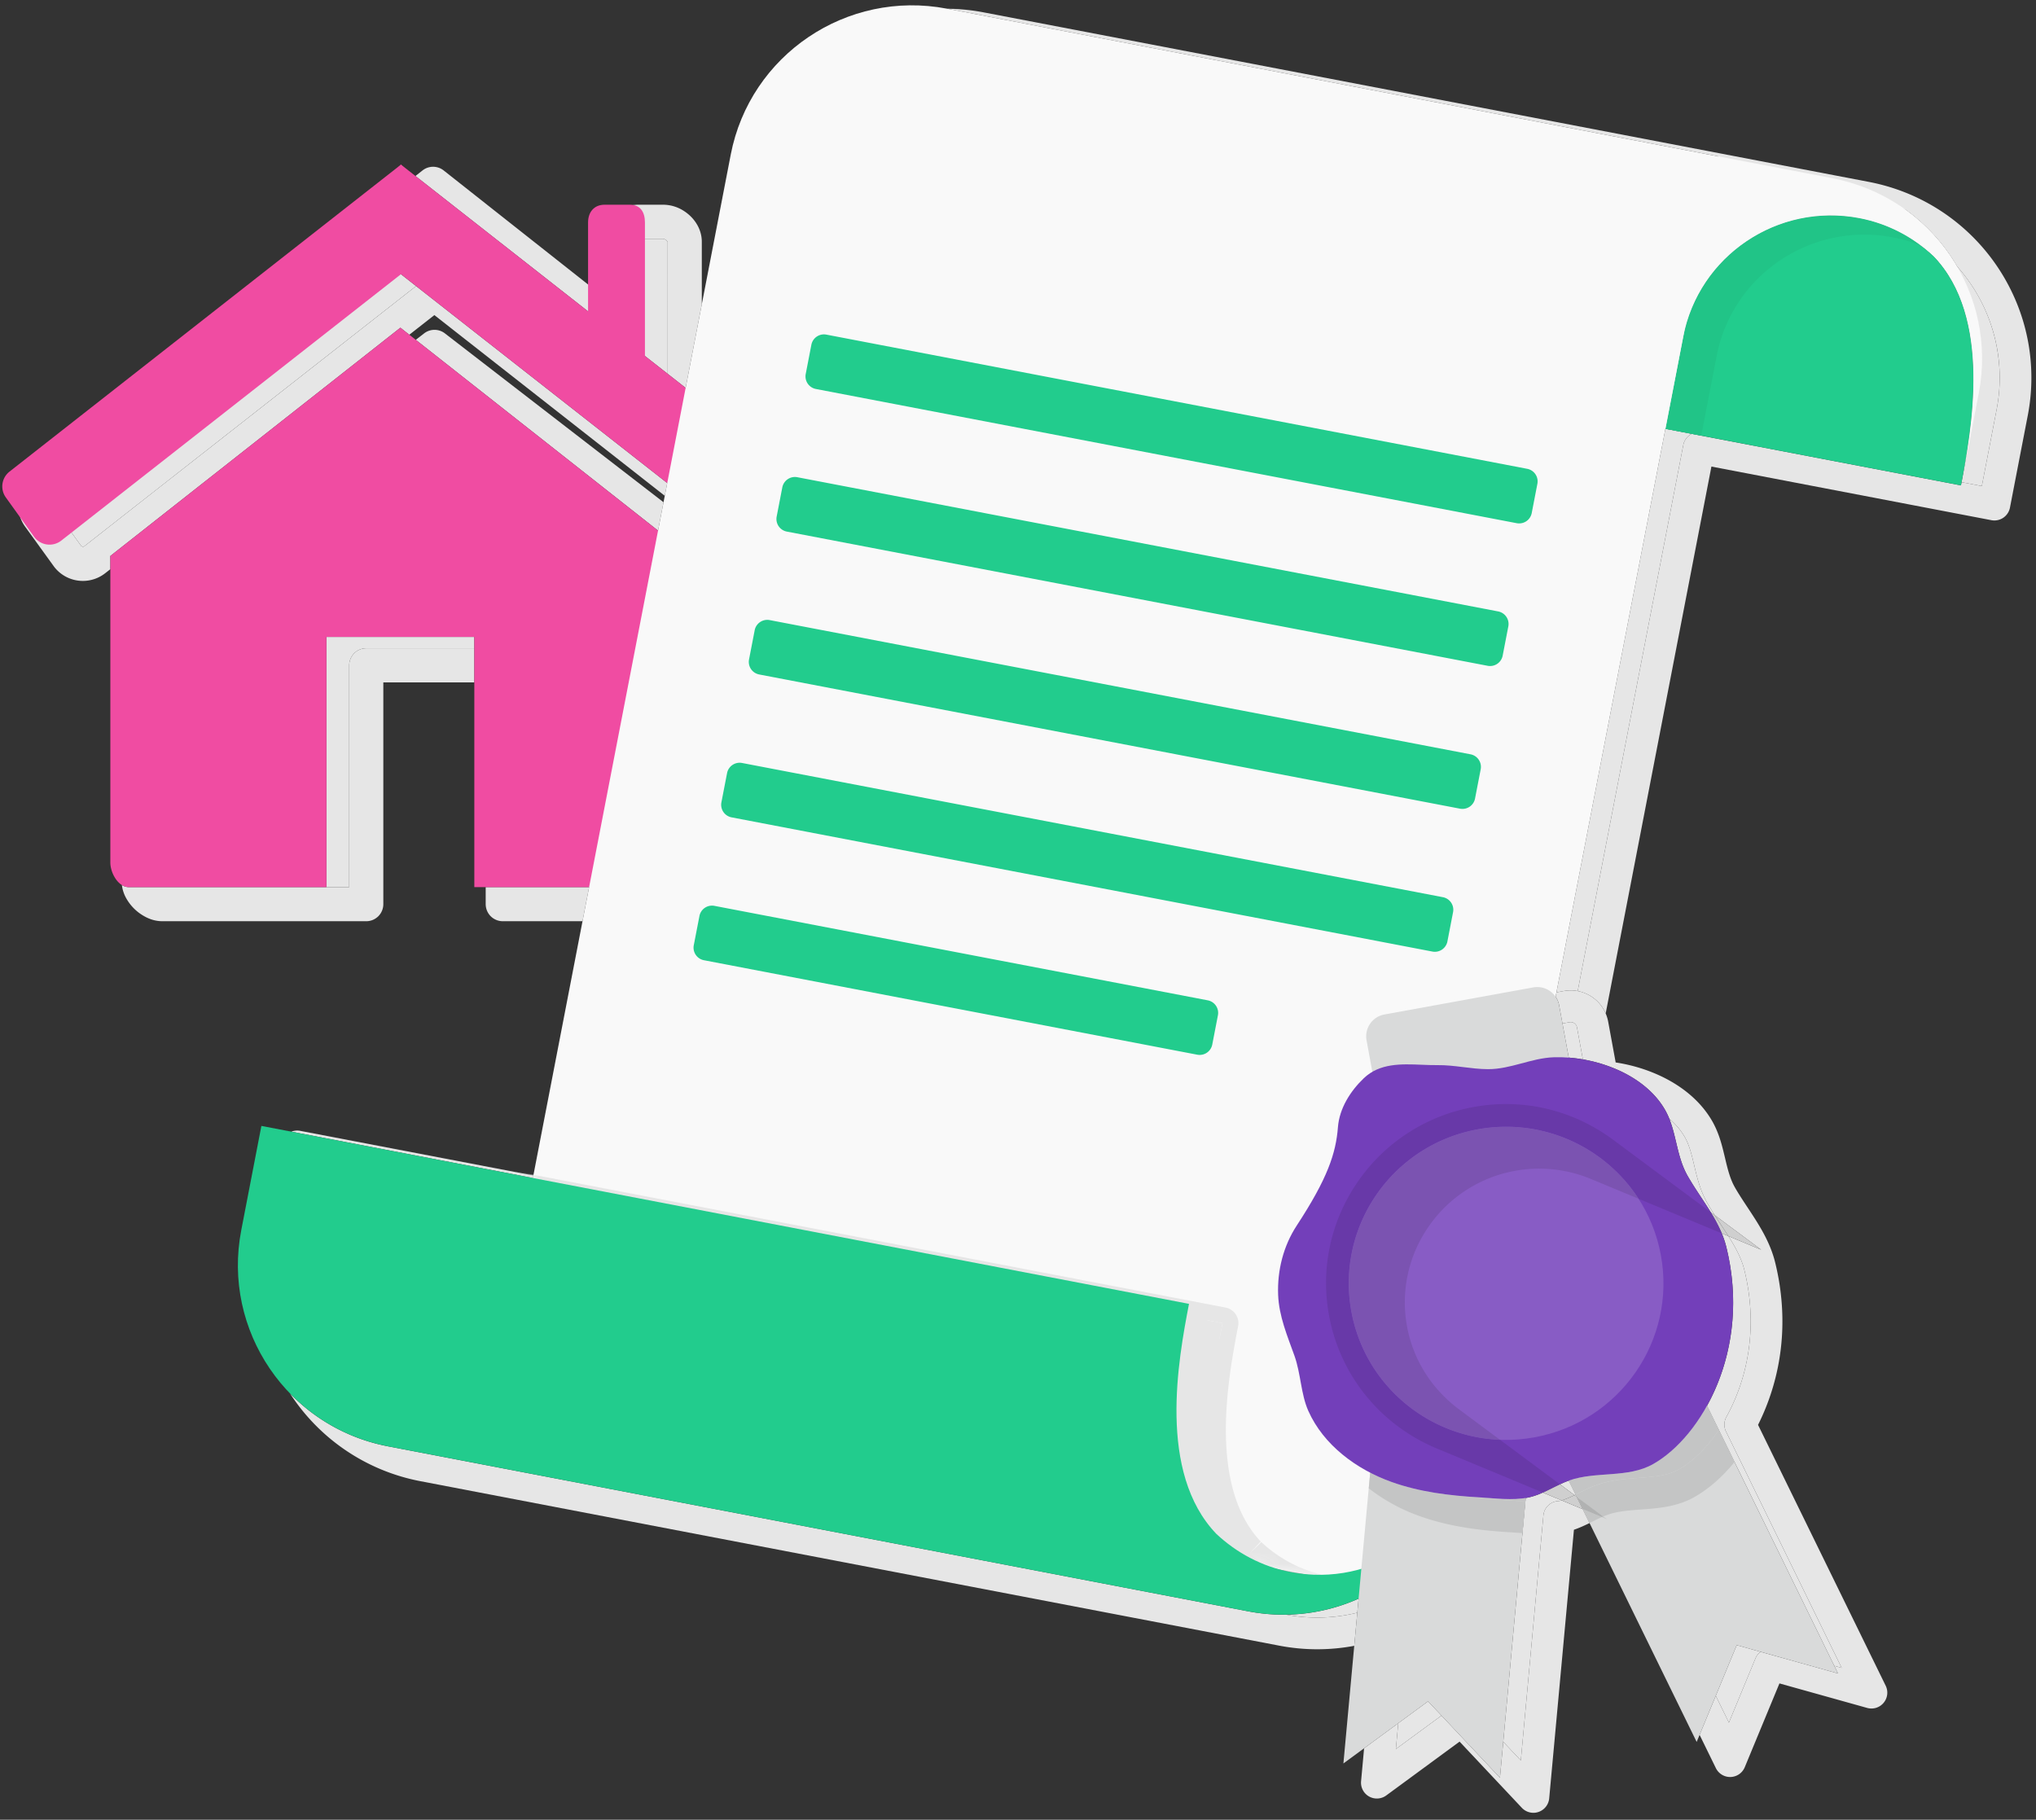 <svg height="160" viewBox="0 0 179 160" width="179" xmlns="http://www.w3.org/2000/svg" xmlns:xlink="http://www.w3.org/1999/xlink"><rect x="0" y="0" width="179" height="160" fill="#333333" stroke="none"/><mask id="a" fill="#fff"><path d="m5.493.296-4.89 25.334 71.804 13.776c6.677 1.281 13.13-3.077 14.415-9.734l4.522-23.432v-5.944z" fill="#fff" fill-rule="evenodd"/></mask><g fill="none" fill-rule="evenodd"><g fill="#e6e6e6"><path d="m115.81 142.226c-.902 0-1.817-.083-2.738-.253a16.243 16.243 0 0 0 6.372-1.407l-.114 1.235a14.812 14.812 0 0 1 -3.52.425m21.029-54.971 9.58-49.552 2.314.443c-.372.188-.657.54-.742.982l-9.283 48.012a3.346 3.346 0 0 0 -1.226-.002zm37.399-44.517-1.782-.341c.956-4.969 2.622-14.584-2.452-19.867-.342-.32-.702-.624-1.078-.909a13.184 13.184 0 0 1 3.178 1.874 3.875 3.875 0 0 0 -.038-.066 14.725 14.725 0 0 1 3.741 9.781c0 .925-.087 1.863-.27 2.807z"/><path d="m115.81 145.014c-1.105 0-2.226-.104-3.349-.319l-75.48-14.456a17.593 17.593 0 0 1 -11.484-7.716 16.215 16.215 0 0 0 8.619 4.648l75.623 14.508c1.039.199 2.074.295 3.093.295l.24-.001a14.812 14.812 0 0 0 6.258-.172l-.268 2.91a17.62 17.62 0 0 1 -3.252.303m-68.962-41.437-21.234-4.074a1.4 1.4 0 0 1 .777-.072l20.5 3.926zm94.32-14.471a3.358 3.358 0 0 0 -2.46-1.966l9.283-48.012c.085-.442.37-.794.742-.982l23.669 4.533.054-.282 1.782.341 1.299-6.721c.183-.944.27-1.882.27-2.807 0-3.669-1.384-7.133-3.741-9.781a16.24 16.24 0 0 0 -4.498-4.967 16.31 16.31 0 0 0 -3.539-1.103l.263-1.369c8.433 1.617 14.303 8.963 14.303 17.22 0 1.101-.104 2.217-.321 3.336l-1.563 8.087a1.394 1.394 0 0 1 -1.631 1.105l-24.616-4.715zm22.861-71.747-10.038-1.923-3.15-.603.21-1.086-67.769-12.979c1.055.01 2.123.114 3.194.319l77.816 14.903-.263 1.369m-156.742 30.719-.146-.07-.002-.004-2.497-3.453-.039-.117.043-.098 28.173-22.134 3.762 2.951-29.185 22.888zm51.414-15.21-3.563-2.796a1.5 1.5 0 0 0 .563-1.171l.001-7.624a.555.555 0 0 1 .19-.195.49.49 0 0 1 .205-.082h2.218l.004-.001c.027 0 .179.047.278.144l.101.124.003.008z"/><path d="m7.28 51.078a3.176 3.176 0 0 1 -2.575-1.319l.003.003-2.499-3.456-.002-.003a3.195 3.195 0 0 1 -.604-1.869 3.114 3.114 0 0 1 1.191-2.458l27.595-21.68 2.43 1.906-28.173 22.134-.043.098.039.117 2.497 3.453.002.004.146.07.109-.037 29.185-22.888 22.081 17.319-.217 1.121-20.257-15.888-2.202 1.727-.785-.619-25.5 20.07v1.163l-.454.356a3.178 3.178 0 0 1 -1.955.676zm53-16.972-1.579-1.238v-11.593l-.003-.008-.101-.124a.586.586 0 0 0 -.278-.144l-.004.001h-2.218a.49.49 0 0 0 -.205.082.555.555 0 0 0 -.19.195l-.001 7.624a1.5 1.5 0 0 1 -.563 1.171l-18.612-14.597.624-.491a1.5 1.5 0 0 1 1.857.003l13.694 10.817v-4.554c0-.497.133-.955.332-1.343.2-.39.465-.718.769-.991.609-.539 1.381-.906 2.298-.916h2.215a3.377 3.377 0 0 1 1.81.548c.514.332.951.781 1.25 1.365.196.388.326.844.326 1.337v5.504zm-29.579 43.894h-2v-22h13v1h-9.5c-.395 0-.781.16-1.06.439-.28.28-.44.666-.44 1.061z"/><path d="m51.213 81h-7.012c-.395 0-.781-.16-1.06-.439a1.51 1.51 0 0 1 -.44-1.061v-1.5h9.092zm-19.012 0h-17.946c-.777-.01-1.392-.295-1.914-.652a4.105 4.105 0 0 1 -1.274-1.422 3.085 3.085 0 0 1 -.35-1.106c.183.113.385.18.598.18h19.386v-19.5c0-.395.16-.781.44-1.061a1.509 1.509 0 0 1 1.06-.439h9.5v3h-8v19.5c0 .395-.16.781-.439 1.061a1.511 1.511 0 0 1 -1.061.439m25.653-34.346-21.3-16.775.731-.564a1.493 1.493 0 0 1 1.833.001l19.218 14.844zm75.854 108.137-1.545-1.642 1.945-21.122.029-.317c.067-.011.133-.023.199-.036a6.292 6.292 0 0 0 1.306-.439l1.654.688c-.07.021-.138.039-.206.054l-.089.005a1.394 1.394 0 0 0 -1.309 1.264zm-10.986-1.004.209-2.272 2.621-1.924 1.179 1.253zm29.278-2.324-1.154-2.36 1.842-4.452 2.09.584a1.4 1.4 0 0 0 -.438.572zm9.914-4.813-.651-.182-11.187-22.864c1.978-3.575 3.04-8.491 1.7-13.949a8.426 8.426 0 0 0 -.402-1.211l.582.242.099.158c.6.961 1.075 1.88 1.307 2.833.384 1.562.553 3.067.553 4.499.001 3.242-.872 6.124-2.136 8.41a1.388 1.388 0 0 0 -.032 1.287l1.252-.613-1.252.613zm-23.487-15.189-1.281-.952c.255-.119.513-.231.777-.325l.601 1.229-.041.02zm12.331-24.608-.354-.263c-.658-1.077-1.412-2.107-2.031-3.195-.908-1.594-.963-3.406-1.612-5.028a6.104 6.104 0 0 1 1.335 1.566c.397.672.616 1.517.851 2.524.24.999.497 2.157 1.154 3.317.213.373.434.731.657 1.079m-11.596-13.705a13.148 13.148 0 0 0 -1.241-.156l-.552-3 .614-.111.106-.01c.266 0 .51.193.555.458z"/><path d="m134.814 159.394a1.4 1.4 0 0 1 -1.017-.439l-5.475-5.821-6.447 4.735a1.4 1.4 0 0 1 -1.511.089 1.396 1.396 0 0 1 -.702-1.341l.266-2.897 3.003-2.205-.209 2.272 4.009-2.943 5.141 5.467.291-3.162 1.545 1.642 1.984-21.545a1.394 1.394 0 0 1 1.309-1.264l.089-.005c.068-.015.136-.033.206-.054l1.855.772.599 1.222-.046.023c-.402.194-.84.399-1.328.565l-2.175 23.623a1.398 1.398 0 0 1 -1.387 1.266m17.293-3.148a1.398 1.398 0 0 1 -1.252-.782l-1.431-2.924 1.422-3.437 1.154 2.36 2.34-5.656a1.4 1.4 0 0 1 .438-.572l6.814 1.905-.329-.672.651.182-10.167-20.777 1.252-.613 1.22.675-1.22-.675-1.252.613a1.388 1.388 0 0 1 .032-1.287c1.264-2.286 2.137-5.168 2.136-8.41 0-1.432-.169-2.937-.553-4.499-.232-.953-.707-1.872-1.307-2.833l-.099-.158 2.884 1.199-4.082-3.032a24.695 24.695 0 0 1 -.657-1.079c-.657-1.16-.914-2.318-1.154-3.317-.235-1.007-.454-1.852-.851-2.524a6.104 6.104 0 0 0 -1.335-1.566 6.158 6.158 0 0 0 -.401-.826c-1.421-2.436-4.338-3.897-7.198-4.393l-.518-2.819a.565.565 0 0 0 -.555-.458l-.106.01-.614.111-.294-1.604a1.935 1.935 0 0 0 -.31-.751l.074-.382.643-.117a3.4 3.4 0 0 1 1.226.002 3.358 3.358 0 0 1 2.678 2.685l.66 3.592c1.446.221 2.908.662 4.259 1.341 1.684.849 3.211 2.081 4.2 3.77.66 1.14.914 2.286 1.155 3.286.235 1.007.456 1.87.864 2.581.535.942 1.23 1.907 1.897 2.974.664 1.067 1.306 2.25 1.649 3.644.437 1.779.634 3.51.634 5.163a20.263 20.263 0 0 1 -2.141 9.108l11.221 22.933a1.39 1.39 0 0 1 -.18 1.504 1.391 1.391 0 0 1 -1.447.451l-7.713-2.156-3.049 7.369a1.397 1.397 0 0 1 -1.244.86zm-13.491-24.644-.189-.141.056-.028.041-.02z"/></g><path d="m5.388 47.532 35.262-27.657-5.399-5.4-34.414 26.991c-.7.55-.843 1.55-.324 2.272l2.484 3.456a1.674 1.674 0 0 0 2.391.338" fill="#f04ca2"/><path d="m65.114 47.532-35.262-27.657 5.399-5.4 34.413 26.991c.701.55.844 1.55.325 2.272l-2.484 3.456a1.674 1.674 0 0 1 -2.391.338m-29.913-18.719-25.5 20.07v26.957c0 .917.692 2.16 1.614 2.16h17.386v-22h13v22h17.486c.922 0 1.514-1.243 1.514-2.16v-26.943z" fill="#f04ca2"/><path d="m56.701 34h-5v-14.435c0-.92.534-1.565 1.454-1.565h2.224c.919 0 1.322.645 1.322 1.565z" fill="#f04ca2"/><path d="m146.419 37.703 25.983 4.976c.943-4.878 2.774-14.764-2.398-20.149-1.763-1.649-3.979-2.861-6.531-3.35-7.175-1.374-14.111 3.301-15.492 10.442z" fill="#22cc8d"/><path d="m114.47 138.381a13.62 13.62 0 0 1 -1.941-.372l1.931.37zm22.369-51.126 9.58-49.552zm-.074.382.074-.382zm10.706-55.375 3.105-16.06 3.153.604 10.038 1.922.262-1.369-.262 1.369a14.783 14.783 0 0 1 8.299 4.701l.038.066a13.184 13.184 0 0 0 -3.178-1.874 13.045 13.045 0 0 0 -5.453-2.441 13.42 13.42 0 0 0 -2.515-.239c-6.216 0-11.758 4.381-12.977 10.681z" fill="#ddd"/><path d="m172.066 23.429a14.783 14.783 0 0 0 -8.299-4.701l.262-1.369a16.31 16.31 0 0 1 3.539 1.103 16.24 16.24 0 0 1 4.498 4.967m-8.299-4.701-10.038-1.922-3.153-.604.265-1.369 3.15.603 10.038 1.923z" fill="#ddd"/><path d="m149.569 38.306-3.15-.603 1.562-8.081c1.219-6.3 6.761-10.681 12.977-10.681.829 0 1.671.078 2.515.239a13.045 13.045 0 0 1 5.453 2.441 12.871 12.871 0 0 0 -2.513-.751 13.33 13.33 0 0 0 -2.514-.24c-6.216 0-11.759 4.382-12.977 10.681z" fill="#21c487"/><path d="m114.46 138.379-71.686-13.729 21.471-111.056c1.697-8.774 10.204-14.517 19.005-12.832l67.801 12.985-22.221 114.929c-1.282 6.634-7.715 10.978-14.37 9.703" fill="#f9f9f9"/><path d="m161.089 15.669-10.038-1.922-5.103 7.847-2.106 15.615 2.577.494 1.562-8.081c1.381-7.141 8.317-11.816 15.492-10.442 2.552.489 4.768 1.701 6.531 3.35 5.172 5.385 3.341 15.271 2.398 20.149l1.564-8.087c1.694-8.764-4.071-17.236-12.877-18.923" fill="#f9f9f9"/><path d="m128.361 71.104-61.612-11.8a1.125 1.125 0 0 1 -.896-1.318l.497-2.571c.118-.61.71-1.009 1.321-.892l61.613 11.8c.613.117 1.013.708.895 1.318l-.497 2.571a1.128 1.128 0 0 1 -1.321.892m4.984-25.102-61.613-11.8a1.125 1.125 0 0 1 -.895-1.318l.497-2.571a1.128 1.128 0 0 1 1.321-.891l61.613 11.799c.612.118 1.013.708.895 1.318l-.497 2.571a1.128 1.128 0 0 1 -1.321.892m-2.555 12.539-61.612-11.8a1.125 1.125 0 0 1 -.896-1.318l.497-2.571a1.13 1.13 0 0 1 1.321-.892l61.613 11.8c.612.118 1.013.708.895 1.318l-.497 2.571a1.128 1.128 0 0 1 -1.321.892m-4.858 25.126-61.612-11.8a1.126 1.126 0 0 1 -.896-1.318l.498-2.571a1.127 1.127 0 0 1 1.32-.892l61.613 11.8c.613.117 1.013.708.895 1.318l-.497 2.571a1.128 1.128 0 0 1 -1.321.892m-20.674 9.068-43.367-8.305a1.126 1.126 0 0 1 -.896-1.318l.498-2.571a1.127 1.127 0 0 1 1.32-.892l43.368 8.306c.612.117 1.013.707.895 1.318l-.497 2.571a1.128 1.128 0 0 1 -1.321.891" fill="#22cc8d"/><g fill="#e6e6e6" transform="translate(42 99)"><path d="m74.426 40.925c-2.557-.491-4.777-1.707-6.544-3.362-5.182-5.405-3.347-15.327-2.402-20.223l-81.553-15.646-1.771 9.173c-1.698 8.8 4.08 17.306 12.906 18.999l75.623 14.509c8.826 1.693 17.358-4.068 19.056-12.867l.205-1.064c-1.383 7.168-8.332 11.86-15.52 10.481" mask="url(#a)"/><path d="m74.426 40.925.263-1.373c-2.282-.439-4.26-1.52-5.851-3.009l-.956 1.02 1.009-.968c-1.17-1.221-1.946-2.726-2.436-4.425-.489-1.695-.68-3.573-.679-5.45-.001-3.414.627-6.798 1.076-9.115a1.386 1.386 0 0 0 -.215-1.049 1.387 1.387 0 0 0 -.894-.589l-81.553-15.646a1.397 1.397 0 0 0 -1.636 1.108l-1.77 9.173a17.647 17.647 0 0 0 -.322 3.349c0 8.288 5.883 15.664 14.337 17.288l75.622 14.509c1.126.216 2.249.32 3.357.32 8.306 0 15.704-5.861 17.336-14.296l.205-1.063a1.403 1.403 0 0 0 -.215-1.048 1.405 1.405 0 0 0 -.893-.589 1.403 1.403 0 0 0 -1.048.215 1.405 1.405 0 0 0 -.589.893c-1.088 5.652-6.061 9.587-11.629 9.587-.743 0-1.497-.07-2.256-.215l-.263 1.373-.264 1.372c.933.179 1.864.266 2.783.266 6.887 0 13.02-4.859 14.374-11.854a1.398 1.398 0 0 0 -2.745-.529l-.205 1.063c-1.366 7.092-7.604 12.029-14.591 12.029-.932 0-1.878-.088-2.83-.27l-75.623-14.509c-7.12-1.363-12.067-7.583-12.067-14.542 0-.929.088-1.871.271-2.819l1.506-7.802 80.181 15.383.264-1.373-1.373-.265c-.451 2.344-1.125 5.9-1.127 9.645.001 2.063.204 4.191.789 6.224.583 2.03 1.559 3.975 3.104 5.586l.053.052c1.942 1.822 4.404 3.173 7.236 3.715z" mask="url(#a)"/></g><path d="m113.48 138.229c-2.557-.491-4.777-1.707-6.544-3.362-5.182-5.404-3.347-15.327-2.402-20.223l-81.553-15.646-1.771 9.173c-1.698 8.8 4.08 17.306 12.906 19l75.623 14.508c8.826 1.693 17.358-4.068 19.056-12.867l.206-1.063c-1.384 7.167-8.333 11.859-15.521 10.48" fill="#22cc8d"/><path d="m161.592 147.14-8.904-2.489-3.521 8.511-17.072-34.887 12.426-6.023z" fill="#d9dada"/><path d="m118.109 155.055 7.443-5.464 6.32 6.72 3.558-38.643-13.763-1.256z" fill="#d9dada"/><path d="m126.806 127.722 7.36-7.559 9.571 4.477-6.662-36.252a1.96 1.96 0 0 0 -2.282-1.568l-13.074 2.379a1.952 1.952 0 0 0 -1.575 2.271z" fill="#d9dada"/><path d="m134.108 132.027.029-.317z" fill="#cfcfcf"/><path d="m134.108 132.027c-.346-.026-.699-.054-1.054-.075a38.05 38.05 0 0 1 -3.293-.314l.273.017c.875.05 1.819.154 2.74.154.464 0 .922-.026 1.363-.099z" fill="#c4c5c5"/><path d="m151.117 125.733-1.041-2.129z" fill="#cfcfcf"/><path d="m138.523 131.412-.6-1.228a.608.608 0 0 0 .039-.014c2.371-.831 5.153-.18 7.385-1.444 1.691-.958 3.413-2.744 4.729-5.122l1.041 2.129c-1.087 1.621-2.364 2.822-3.518 3.47-.797.458-1.822.615-3.06.707-1.229.102-2.639.13-4.098.634-.738.261-1.36.596-1.918.868" fill="#c4c5c5"/><path d="m133.912 134.161.196-2.134z" fill="#cfcfcf"/><path d="m120.337 130.863.127-1.376z" fill="#e1e1e1"/><path d="m133.853 134.803c-.337-.025-.657-.05-.958-.067-2.665-.154-5.424-.478-8.09-1.432a16.049 16.049 0 0 1 -4.468-2.441l.127-1.376c.609.316 1.237.588 1.872.815 2.382.854 4.909 1.18 7.425 1.336a38.05 38.05 0 0 0 3.293.314c.355.021.708.049 1.054.075zm5.896-.887-.598-1.221 1.677.697c-.331.149-.689.331-1.079.524" fill="#c4c5c5"/><path d="m152.262 128.073-1.145-2.34z" fill="#cfcfcf"/><path d="m140.952 133.337-2.336-1.735-.093-.19c.558-.272 1.18-.607 1.918-.868 1.459-.504 2.869-.532 4.098-.634 1.238-.092 2.263-.249 3.06-.707 1.154-.648 2.431-1.849 3.518-3.47l1.145 2.34.235.479c-1.074 1.32-2.275 2.364-3.523 3.076-1.434.807-2.916.956-4.218 1.062-1.313.096-2.48.159-3.393.486-.132.045-.269.1-.411.161" fill="#c4c5c5"/><path d="m117.628 99.11c.129-1.651 1.087-3.172 2.276-4.307 1.394-1.331 3.277-1.257 5.092-1.183.473.019.942.038 1.397.033 1.482-.018 2.946.351 4.429.355 1.995.006 3.806-.978 5.779-1.046 3.5-.119 7.904 1.4 9.759 4.579 1.057 1.812.947 3.983 2.013 5.854 1.172 2.059 2.827 3.913 3.403 6.26 2.231 9.088-2.195 16.672-6.429 19.071-2.232 1.264-5.014.613-7.385 1.444-1.23.431-2.337 1.244-3.626 1.504-1.368.275-2.921.06-4.302-.019-2.606-.15-5.23-.468-7.698-1.353-3.057-1.096-5.962-3.222-7.309-6.24-.663-1.486-.657-3.28-1.225-4.864-.624-1.739-1.36-3.474-1.432-5.346-.083-2.166.47-4.31 1.632-6.088 2.723-4.163 3.445-6.352 3.626-8.654" fill="#733fba"/><path d="m146.02 110.36c1.375 7.479-3.603 14.652-11.118 16.02s-14.721-3.587-16.096-11.066c-1.374-7.48 3.603-14.652 11.118-16.02s14.722 3.586 16.096 11.066" fill="#885cc5"/><path d="m137.296 131.923-1.654-.688c.507-.225 1-.491 1.504-.726l1.281.952a7.53 7.53 0 0 1 -1.131.462" fill="#cfcfcf"/><path d="m139.151 132.695-1.855-.772a7.53 7.53 0 0 0 1.131-.462l.189.141z" fill="#cfcfcf"/><path d="m141.278 133.579-.45-.187.124-.055zm-2.127-.884-.535-1.093z" fill="#c4c5c5"/><path d="m140.828 133.392-1.677-.697-.535-1.093 2.336 1.735z" fill="#b1b2b2"/><path d="m151.956 108.686-.582-.242a13.404 13.404 0 0 0 -.97-1.854l.354.263c.41.639.824 1.242 1.198 1.833" fill="#cfcfcf"/><path d="m154.84 109.885-2.884-1.199c-.374-.591-.788-1.194-1.198-1.833z" fill="#cfcfcf"/><path d="m135.642 131.235-9.305-3.868c-4.976-2.07-8.524-6.441-9.49-11.693-.759-4.13.139-8.31 2.529-11.769a15.728 15.728 0 0 1 10.193-6.571c.95-.172 1.903-.258 2.848-.258 3.365 0 6.639 1.084 9.436 3.161l8.551 6.353c.366.598.703 1.21.97 1.854l-7.312-3.04a13.875 13.875 0 0 0 -14.138-6.11c-7.515 1.368-12.492 8.54-11.118 16.02 1.189 6.467 6.736 11.046 13.074 11.283l5.266 3.912c-.504.235-.997.501-1.504.726" fill="#6839a8"/><path d="m131.88 126.597c-6.338-.237-11.885-4.816-13.074-11.283-1.374-7.48 3.603-14.652 11.118-16.02a13.875 13.875 0 0 1 14.138 6.11l-4.161-1.729a11.928 11.928 0 0 0 -4.581-.922c-.702 0-1.404.063-2.099.19a11.766 11.766 0 0 0 -7.627 4.915 11.655 11.655 0 0 0 -1.889 8.786c.532 2.897 2.16 5.484 4.584 7.285z" fill="#7b53b1"/></g></svg>
